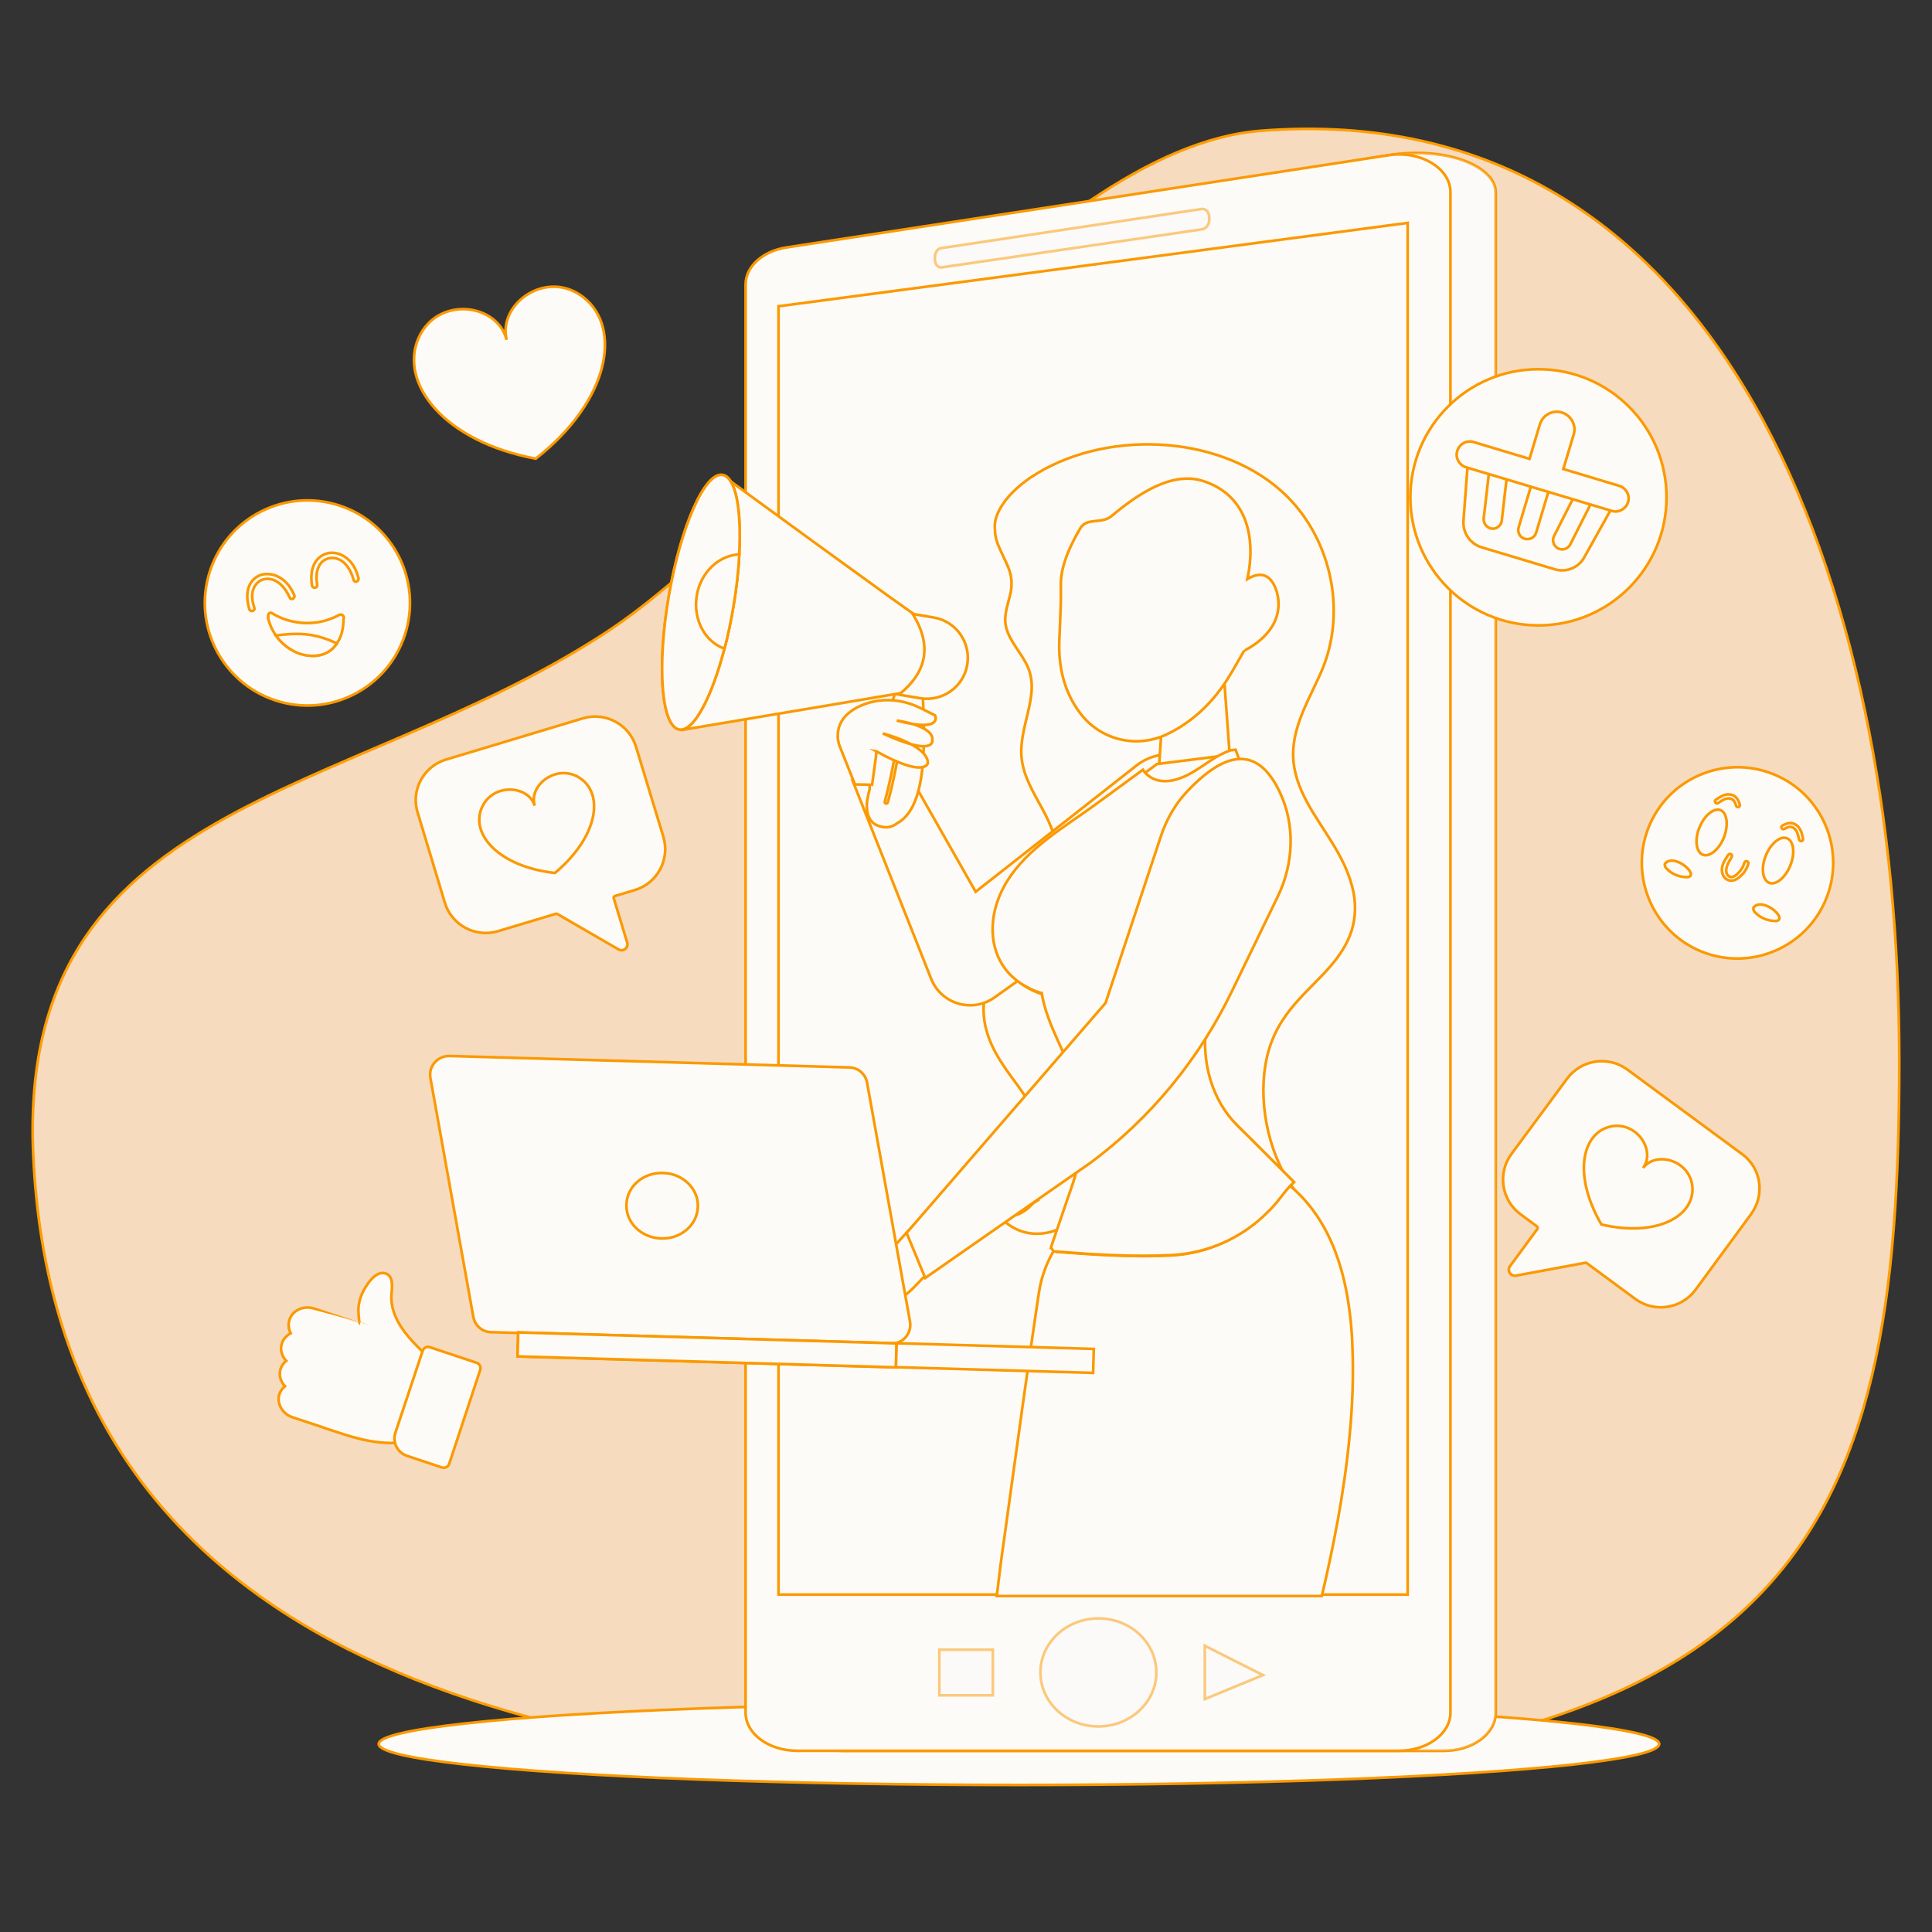<?xml version="1.0" encoding="utf-8"?>
<!-- Generator: Adobe Illustrator 25.0.0, SVG Export Plug-In . SVG Version: 6.00 Build 0)  -->
<svg version="1.1" id="Capa_1" xmlns="http://www.w3.org/2000/svg" xmlns:xlink="http://www.w3.org/1999/xlink" x="0px" y="0px"
	 viewBox="0 0 1080 1080" style="enable-background:new 0 0 1080 1080;" xml:space="preserve">
<rect x="0" y="0" width="1080" height="1080" fill="#333333" stroke="none"/>
<style type="text/css">
	.st0{fill:#F7DBBF;stroke:#FF9D00;stroke-width:1.5;stroke-miterlimit:10;}
	.st1{fill:#FDFBF8;stroke:#FB9900;stroke-width:1.5;stroke-miterlimit:10;}
	.st2{opacity:0.5;fill:#FDFBF8;stroke:#FB9900;stroke-width:1.5;stroke-miterlimit:10;enable-background:new    ;}
	.st3{fill:#FDFBF8;stroke:#FB9900;stroke-width:1.5;stroke-miterlimit:10;}
	.st4{fill:#FDFBF8;stroke:#FB9900;stroke-width:1.5;stroke-miterlimit:10;}
</style>
<path class="st0" d="M337.3,354.5C441.8,287,581.6,82.8,704.8,73.1c259.1-20.2,356.9,254,356.9,519.8
	c0,265.7-52.3,408.2-500.7,399.5C267,986.7,30.8,911.2,18.6,645.8C9.4,446.4,192.6,448.2,337.3,354.5z"/>
<ellipse class="st1" cx="569.6" cy="974.9" rx="357.9" ry="22.9"/>
<g>
	<path class="st1" d="M776,86.8l-310.9,51.5c-13.4,2-23,10.7-23,20.7v798.4c0,11.8,12.9,21.3,28.9,21.3h336.2
		c15.9,0,28.9-9.5,28.9-21.3v-850C836.1,94,810.8,81.5,776,86.8z"/>
	<path class="st2" d="M776,86.8l-310.9,51.5c-13.4,2-23,10.7-23,20.7v798.4c0,11.8,12.9,21.3,28.9,21.3h336.2
		c15.9,0,28.9-9.5,28.9-21.3v-850C836.1,94,810.8,81.5,776,86.8z"/>
	<path class="st1" d="M776,86.8l-336.2,51.5c-13.4,2-23,10.7-23,20.7v798.4c0,11.8,12.9,21.3,28.9,21.3h336.2
		c15.9,0,28.9-9.5,28.9-21.3v-850C810.8,94,793.9,83.9,776,86.8z"/>
	<path class="st2" d="M522.6,144.8v-1c0-2.7,1.6-4.9,3.6-5.1l145.7-21.9c2.2-0.2,4.1,1.9,4.1,4.8v1.1c0,2.8-1.8,5.2-4.1,5.5
		l-145.7,21.3C524.2,149.6,522.6,147.6,522.6,144.8z"/>
	<polygon class="st1" points="435.2,171.2 435.2,891.4 786.9,891.4 786.9,124.6 	"/>
	<g>
		<path class="st2" d="M614,904.7c18,0,32.4,13.6,32.4,30.2s-14.5,30.2-32.4,30.2c-18,0-32.4-13.6-32.4-30.2
			C581.6,918.2,596.2,904.7,614,904.7z"/>
		<polygon class="st2" points="706,936.4 673.5,949.8 673.5,920 		"/>
		<rect x="525.1" y="922.2" class="st2" width="29.9" height="25.5"/>
	</g>
</g>
<path class="st1" d="M556.2,296.3c0,3.8,1.3,7.5,2.9,11c1.6,3.6,3.6,7.3,5,11.1c1.6,4.6,1.8,9.3,0.5,14.4c-1.2,5-3.1,10.2-2.6,15.3
	c0.4,4.3,2.4,8,4.5,11.5c2.2,3.6,4.9,7.1,6.9,10.9c2.5,4.5,3.6,9.5,3.3,15.1c-0.6,11.4-5.9,22.9-5.8,34.9
	c0.1,10.4,4.9,19.1,9.6,27.7c4.8,8.7,10.3,18.3,10.2,29.8c-0.3,21.5-18.7,37.4-30,54.6c-5.6,8.3-10.2,18.1-10.8,29
	c-1,16.4,7.4,29.3,15.4,40.3c9.3,12.6,20.5,27.3,19.7,48.7c-0.4,9.8-3.8,19.2-10.3,24.8c-5.8,4.9-12.8,6.2-17.7,0.5
	c-0.4-0.4-1,0.5-0.6,1.1l0.1,0.1c15.7,22.2,46.9,13.7,58.8-15.2c0.2,44.3,21.1,88.6,52,105.5c0.5,0.3,0.9-1,0.3-1.4
	c-7.4-5.6-10.5-17.5-10.5-29.2c0-24,12.9-39.2,22.4-54.1c7.7-12.1,14.9-28.4,12-44.7c8,17.2,21.4,29.9,36.1,33.4
	c0.3,0.1,0.7-0.6,0.3-1.1c-4-4.3-7.5-9.4-10.5-15c-11.8-22.2-14.6-51.5-6.7-72.6c7.1-19,21.7-29.5,32.8-42.3c4.9-5.7,9.5-12.2,12-20
	c2.5-7.7,2.6-16.4,0.4-24.7c-4.7-18.3-17.3-32.4-25.3-47.4c-4.4-8.1-7.5-16.7-7.7-25.4c-0.3-9.7,2.7-18.6,6.1-26.6
	c3.3-7.8,7.3-15.1,10.4-22.7c2.9-7.1,4.7-14.5,5.6-22.1c3.2-28.6-7.6-58-28.5-76.8c-36.2-32.7-100.5-34.5-140.5-7.7
	c-6.8,4.7-13.5,10.7-17.3,18C556.7,288.7,555.7,292.5,556.2,296.3z"/>
<path class="st1" d="M635.1,428.1l-89.7,70.4l-37.8-66.5l-31.1,4.1l44,111c5.6,14.2,23,19.3,35.4,10.5l114.9-81.9
	c10.9-7.8,15.3-21.9,10.7-34.5l0,0C674.5,422.2,651,415.5,635.1,428.1z"/>
<path class="st1" d="M492.2,462c3.8,1.1,6.9,0.1,9.3-1.8c20.4-10.8,13.9-61.8,14.3-78.8c0-0.9-0.3-1.5-0.9-1.9
	c-0.2-0.6-0.7-1.3-1.4-1.6c-2.2-1-3.4-1.6-5.6-2c-1-0.2-2.1,0.2-2.7,1c-2.6,3.3-4.2,8.1-5.6,13c-6.5,16-11,32.6-13.5,49.8
	c0,0.4,0,0.9,0.1,1.3c-0.2,0.6-0.4,1.4-0.5,2c-0.1,0.4-0.2,0.7-0.3,1.2C483.7,451.1,484,460.1,492.2,462z"/>
<path class="st1" d="M494.6,448.2c-0.3,1.1,1.4,1.4,1.7,0.3c4.7-17.3,7.6-34.8,8.9-52.8c0.1-1.2-1.6-1.4-1.7-0.3
	C502.2,413.4,499.2,430.9,494.6,448.2z"/>
<path class="st1" d="M489.5,419.8c27.9,15.6,29.2,6.7,29.2,6.7c-0.2-10.2-25.2-16.5-25.2-16.5c29.4,13.5,27.7,3.8,27.7,3.8
	c0.9-8.3-19.9-11-19.9-11c26.2,6.9,21.4-2.9,21.4-2.9l-8.2-4.1c-10.4-5.2-22.5-6-33.1-1.4c-18,7.8-12.2,22.2-12.2,22.2l8.7,21.9
	l9.6,0.2C489.6,423.4,490.3,419.9,489.5,419.8z"/>
<path class="st1" d="M504.5,387.3L381.4,408l24.2-141c0,0,105.4,77.1,107.3,77.6C531.7,349.6,522.2,391.7,504.5,387.3z"/>
<path class="st1" d="M403.9,265.5c7.4,1.2,10.7,19.4,9.3,44.5c-0.5,9.2-1.6,19.2-3.4,29.7c-1.4,8.1-3,15.8-4.9,23
	c-7.2,27.6-17.3,46.5-25.2,45.1c-9.9-1.7-12.6-34.8-5.9-74.2C380.5,294.2,394.1,263.8,403.9,265.5z"/>
<path class="st1" d="M403.9,265.5c7.4,1.2,10.7,19.4,9.3,44.5c-0.5,9.2-1.6,19.2-3.4,29.7c-1.4,8.1-3,15.8-4.9,23
	c-7.2,27.6-17.3,46.5-25.2,45.1c-9.9-1.7-12.6-34.8-5.9-74.2C380.5,294.2,394.1,263.8,403.9,265.5z"/>
<path class="st1" d="M413.3,309.9c-0.5,9.2-1.6,19.2-3.4,29.7c-1.4,8.1-3,15.8-4.9,23c-11-3.8-17.7-16.4-15.5-29.7
	C391.7,319.8,401.9,310.4,413.3,309.9z"/>
<path class="st1" d="M510.2,343.2l11.8,2c12.5,2.1,20.8,14,18.7,26.4l0,0c-2.1,12.5-14,20.8-26.4,18.7l-11.8-2
	C517.7,376.2,521.5,361.3,510.2,343.2z"/>
<path class="st1" d="M557.2,892.2h81h34.4h66.3c3-12.7,6.1-27,8.9-42.2c5.6-30.9,9.6-65.5,8.2-97.2c-0.2-6.5-0.7-12.9-1.5-19.1
	c-6.1-50.2-30.5-80-70.9-88.2c-1.3-0.3-2.7-0.5-4.1-0.7l-0.7,1.4c-2.2-0.5-4.7-0.9-7.5-1c-22.5-0.7-42.1,10.9-53.4,28.3
	c-11.1,5-20.8,13.3-27.6,23.7c-4.2,6.5-7.2,13.8-8.9,21.8c-1.1,5.2-8.1,54.6-15.5,108.3c-1.5,10.7-3,21.7-4.5,32.5
	C559.8,870.8,558.4,881.7,557.2,892.2z"/>
<g>
	<path class="st1" d="M648,427.2c-0.5,8.4,6.1,15.8,14.5,15.7c8.7-0.1,16.2-4.3,22.3-13.1c1.9-2.8,2.7-6,2.5-9.3l-2.8-38.3l-33-6.7
		L648,427.2z"/>
</g>
<g>
	<path class="st1" d="M695.5,363.7c-2.9,5-5.2,9.1-7.1,12.3c-6.5,11.2-15.1,21.2-25.8,28.5c-3.8,2.7-7.6,4.7-11,6.3
		c-17.2,7.8-37,2.4-47.9-12.3c-9.1-12.1-12.2-26.4-11.5-41.3c0.1-2.2,0.2-4.6,0.3-6.9c0.3-7.7,0.7-15.3,0.5-22.9
		c-0.2-10.9,5.2-22.4,10.9-32.1c3.6-6.2,11.9-2.2,17.3-6.7c14.5-12.1,33.6-25.4,51.4-19.7c25,8.1,29.5,32.4,24.7,54.8
		c14.9-9,17.2,10.8,17.2,10.8C717,354.3,695.5,363.6,695.5,363.7z"/>
</g>
<path class="st1" d="M556.3,518.1c0.5-8.1,3.3-16.6,8-24.2c11.3-18.1,31.3-29.4,48.2-41.8l26.5-19.3l5.6-4.1l2.1-1.6l40.7-5.1
	c0.1,0,0.1,0,0.1,0l2.5-0.3c0,0,3,8.4,4.7,12.6c0.3,0.6,0.6,1.4,1,2.1c7.8,15.7,11.3,33.1,9.5,50c0,0.3-0.1,0.5-0.1,0.9
	c-1.1,9.4-3.7,18.7-8.2,27.5c-9.5,18.7-18.4,37.6-21.1,48.1c-1.2,4.4-1.9,8.8-2.2,13.3c-1.6,19.1,3.7,38.8,17.6,52.6
	c10.3,10.3,21.5,21.4,31,31c-0.3,0.3-0.6,0.5-1,0.9c-2.5,2.5-4.6,5.2-6.5,7.7c-2.5,3.2-4.8,6.5-7.2,9.8c-14,14-32.7,22.5-52.7,23.6
	c-21.3,1.1-43-0.4-64-2c-0.4-0.5-0.7-1.1-1.1-1.7c-0.3-0.6-0.6-1.2-1-1.7c0-0.1-0.1-0.3-0.2-0.4l11.2-33.2
	c2.8-7.9,4.7-16.6,5.6-25.2c0-0.2,0-0.4,0-0.6c0.9-10,0.2-20.2-2.7-29.6c-5.3-17.5-16.2-33.1-19.3-51.5c0,0-0.3,0-0.9-0.2
	c-1.1-0.3-2.9-1-5.1-2C561.8,546.1,555.4,532.4,556.3,518.1z"/>
<path class="st1" d="M576.3,552.9c2.2,1.1,4.2,1.7,5.1,2c0.5,0.2,0.9,0.2,0.9,0.2c3.1,18.6,14.2,34.4,19.7,52.3
	c2.7,9,3.4,18.7,2.8,28.3c0,0.2,0,0.4,0,0.6c-0.7,9.4-2.8,18.8-5.8,27.4l-4,11.6l-7.1,20.8l-0.4,1.3c0.1,0,0.1,0.1,0.1,0.1
	c0.4,0.7,0.9,1.4,1.3,2c0.4,0,0.7,0.1,1.2,0.1c21.4,1.7,43.4,3.1,65,2c20.3-1.1,39.3-9.7,53.4-23.9c2.6-2.5,4.9-5.1,7.1-8
	c0.1-0.1,0.1-0.1,0.2-0.2c2.1-2.8,4.7-6.1,7.6-8.7c-0.3-0.3-0.5-0.6-0.9-0.9c-0.9-0.9-1.7-1.6-2.5-2.5c-7.1-7.1-14.6-14.6-22.1-22.1
	c-2.1-2-4.1-4-6.1-6c-14.5-14.4-19.9-35.2-17.7-55c0.4-4,1.2-7.9,2.1-11.8c2.8-10.7,11.6-29.8,21.4-48.8c4.7-9.4,7.5-19.4,8.4-29.6
	c0.1-0.3,0.1-0.5,0.1-0.9c1.5-16.6-2.1-33.6-9.7-49.1c-0.3-0.7-0.6-1.5-1-2.2c-1.6-4.3-4.7-12.8-4.7-12.8l-2.5,0.3
	c-0.1,0-0.1,0-0.1,0c-7.8,2.4-14.7,8.4-21.6,12.4c-5.9,3.4-13.1,6.2-20,4.2c-3-0.9-5.9-3-7.6-5.7l-26.9,19.7
	c-17.2,12.5-37.4,24-48.9,42.4c-4.5,7.2-7.3,15.1-8,22.8C553.6,530.6,559.9,545.3,576.3,552.9z"/>
<g>
	<path class="st1" d="M521.8,708.3l-10.4,10.8c-7.7,8-17.4,13.5-27.9,15.9c0,0-9.1,12.5-12.7,22c-1,3.5-6.5,1.9-5.6-1.7l10.7-23.3
		l-9.9,9.2c-2.5,2.2-4.5,4.9-6.1,8l-4.2,8c-3,1.6-5.6,1.8-5.2-3.1l4.4-9.3c1.3-2.8,3-5.3,4.9-7.6l9-10.5L454,737.3l-11.3,9.4
		c-2.2,1.8-6-1.5-3.4-4.5l12.7-11.8l12.4-10.4L443,735.4c-3.1,1.5-5.6-2-3.7-4.5l7.4-6.7c4.7-4.4,9.7-8.2,15-11.9l9.4-6.3l-14.1,3.1
		c-4.1,0-4.1-4.1-1.1-5.5l17.4-6.1c7.4-2.7,15.3-3.7,23.1-3l5.1,0.4c4.5-5.1,9.1-10,13.8-14.6l23.1-24.7l41.5,15.5L521.8,708.3z"/>
	<path class="st1" d="M664.7,441.3c23.4-24.3,39.8-21.5,50.7,1.5c8.7,18.3,7.8,40-1.1,58.3L688.7,554
		c-18.5,38.3-45.8,71.4-79.4,96.2l-92.1,64.2l-10.4-25.2l111.2-128.5l31.1-93.7C652.4,457.3,657.6,448.4,664.7,441.3z"/>
</g>
<g>
	<path class="st1" d="M508.7,738.8l-24-133.6c-0.9-4.8-5-8.4-9.9-8.5l-223.6-6.4c-6.6-0.1-11.8,5.8-10.6,12.3l24,133.6
		c0.9,4.8,5,8.4,9.9,8.5l223.6,6.4C504.8,751.2,509.8,745.3,508.7,738.8z"/>
	<path class="st1" d="M370.7,655.7c11,0.3,19.8,8.8,19.4,18.9c-0.3,10.2-9.5,18.1-20.5,17.7c-11-0.3-19.8-8.8-19.4-18.9
		C350.4,663.2,359.6,655.3,370.7,655.7z"/>
	
		<rect x="388.3" y="649" transform="matrix(2.886399e-02 -1 1 2.886399e-02 -370.899 1127.813)" class="st3" width="13.4" height="211.5"/>
	
		<rect x="388.3" y="649" transform="matrix(2.886399e-02 -1 1 2.886399e-02 -370.899 1127.813)" class="st3" width="13.4" height="211.5"/>
	
		<rect x="549.1" y="704.3" transform="matrix(2.886257e-02 -1 1 2.886257e-02 -219.295 1293.047)" class="st3" width="13.4" height="110.2"/>
</g>
<g>
	<g>
		<g>
			
				<ellipse transform="matrix(0.264 -0.965 0.965 0.264 -198.777 413.756)" class="st3" cx="171.7" cy="337.1" rx="57.3" ry="57.3"/>
			<path class="st1" d="M174.4,327.3c0.3,1.8,3.2,1.5,2.9-0.3c-0.5-3.5-0.7-7.3,1-10.5c1.4-2.8,4.1-4.6,7.3-4.6
				c6.7,0,10.5,6.5,12.1,12.3c0.4,1.8,3.1,0.9,2.7-1c-0.9-3.4-2.2-6.7-4.6-9.3c-3.7-4.2-10-6.5-15.3-3.6
				C174.3,313.6,173.4,321.1,174.4,327.3z"/>
			<path class="st1" d="M139.4,340.6c0.5,1.7,3.3,1,2.8-0.7c-1.1-3.4-1.8-7.1-0.6-10.5c1.1-3,3.4-5.2,6.5-5.7
				c6.7-1,11.4,4.9,13.9,10.4c0.7,1.7,3.2,0.3,2.5-1.4c-1.4-3.2-3.3-6.2-6-8.4c-4.4-3.6-11-4.9-15.7-1.3
				C137.3,327.2,137.6,334.6,139.4,340.6z"/>
			<g>
				<path class="st1" d="M150,344.8c-0.1,0.3-0.2,0.6-0.1,1c0.9,3.3,2.2,6.5,4.3,9.3c3.2,4.6,7.7,8.1,12.9,10
					c0.4,0.2,0.9,0.3,1.4,0.4c0.6,0.2,1.3,0.3,1.9,0.5c0.1,0.1,0.3,0.1,0.4,0.1l1,0.2c5.1,0.9,10.4-0.2,14.3-4
					c0.9-0.9,1.6-1.7,2.2-2.7c2.8-3.8,3.7-8.8,3.7-13.6c0.9-1.2-0.9-3.2-2.5-2.2c-11.6,6.4-26.3,5.9-37.6-1.1
					C150.6,342,149.5,343.6,150,344.8z"/>
				<path class="st1" d="M159.2,354.7c4-0.4,7.8-0.5,11.8-0.1c6,0.6,12,2.5,17.3,5.1c-0.6,1-1.4,1.8-2.2,2.7
					c-3.8,3.7-9.2,4.8-14.3,4h-0.2c-0.3,0-0.7-0.1-1.2-0.2c-0.6-0.2-1.3-0.3-1.9-0.5c-0.4-0.1-1-0.2-1.4-0.4
					c-5.1-1.9-9.7-5.6-12.9-10C155.8,355,157.6,354.8,159.2,354.7z"/>
			</g>
		</g>
		<g>
			<path class="st1" d="M990.9,432.6c-27.5-10.8-58.6,2.7-69.4,30.1s2.7,58.6,30.1,69.4c27.5,10.8,58.6-2.7,69.4-30.1
				C1031.9,474.5,1018.4,443.4,990.9,432.6z"/>
			<path class="st1" d="M961.8,452.9c-3.7-1.5-9.1,2.9-11.8,9.7c-2.8,6.8-1.9,13.7,1.9,15.2c3.7,1.5,9.1-2.9,11.8-9.7
				C966.3,461.3,965.5,454.4,961.8,452.9z"/>
			<path class="st1" d="M998.9,468.6c-3.7-1.5-9.1,2.9-11.8,9.7c-2.8,6.8-1.9,13.7,1.9,15.2c3.7,1.5,9.1-2.9,11.8-9.7
				C1003.6,476.9,1002.7,470.1,998.9,468.6z"/>
			<path class="st1" d="M962.7,484.8c-0.4,2,0,4.4,1.5,5.9c1.5,1.6,3.5,2,5.6,1.2c1.8-0.7,3.4-2.2,4.7-3.7c1.3-1.5,2.2-3.3,2.8-5.2
				c0.2-0.6,0-1.3-0.6-1.5c-0.5-0.2-1.3,0-1.5,0.6c-0.6,2-1.6,4-3.1,5.5c-1.1,1.2-3.1,3.1-4.9,2.6c-2-0.6-2.5-3-2.1-4.8
				c0.4-2.4,1.9-4.4,3-6.5c0.3-0.5-0.1-1.3-0.6-1.5c-0.6-0.2-1.2,0.1-1.5,0.6C964.7,480.1,963.1,482.3,962.7,484.8z"/>
			<path class="st1" d="M995.9,462.9c0.2,0.4,1,0.9,1.5,0.5c1-0.5,2-1.1,3.2-1.2c1,0,1.7,0.3,2.5,1c1.7,1.5,2.1,4,2.6,6
				c0.2,1.5,2.6,1.2,2.2-0.3c-0.5-2.7-1.2-5.7-3.5-7.5c-1.2-1-2.6-1.4-4-1.3c-1.4,0.1-2.8,0.7-4,1.4
				C995.9,461.8,995.6,462.3,995.9,462.9z"/>
			<path class="st1" d="M972,451.1c-0.5,0.2-1.3,0-1.5-0.6c-0.3-1.1-0.7-2.2-1.5-3.1c-0.6-0.7-1.5-1-2.5-1.1c-2.2-0.1-4.3,1.4-6,2.6
				c-1.2,0.9-2.6-1-1.4-1.8c2.4-1.6,4.8-3.3,7.8-3c1.5,0.1,2.8,0.7,3.7,1.8c1,1.1,1.5,2.4,1.9,3.7
				C972.8,450.2,972.5,450.8,972,451.1z"/>
			<path class="st1" d="M980.2,508.3c0,0.6,0.4,1.3,1,1.8c2.6,2.8,6.6,4.6,10.7,4.7c0.9,0.1,1.9,0,2.5-0.6c0.7-0.9,0.1-2.2-0.6-3.2
				c-2.2-2.8-6.7-5.9-10.8-5.3c-0.9,0.1-1.7,0.5-2.2,1.1C980.2,507.1,980,507.6,980.2,508.3z"/>
			<path class="st1" d="M930.7,483.8c0,0.6,0.4,1.3,1,1.8c2.6,2.8,6.6,4.6,10.7,4.7c0.9,0.1,1.9,0,2.5-0.6c0.7-0.9,0.1-2.2-0.6-3.2
				c-2.2-2.8-6.7-5.9-10.8-5.3c-0.9,0.1-1.7,0.5-2.2,1.1C930.7,482.6,930.4,483.2,930.7,483.8z"/>
		</g>
	</g>
	<g>
		<g>
			<path class="st1" d="M162.5,745.3c-2.2,1.2-4.1,3.1-4.9,5.6c-1.2,3.4-0.1,7.2,2.4,9.8c-1.4,1.1-2.5,2.6-3.1,4.4
				c-1.2,3.4-0.1,7.2,2.4,9.8c-1.4,1.1-2.5,2.6-3.1,4.4c-1.7,5.2,1.6,11.1,7.4,13l10.6,3.5c2.6,0.9,5,1.6,7.4,2.5
				c2.1,0.7,4.3,1.5,6.3,2.1c13.1,4.4,24.7,7.5,40.3,5.8c1.3-0.1,2.4-1,2.8-2.1l13-39.1c0.3-1.1,0-2.5-1-3.3
				c-0.7-0.7-1.6-1.5-2.6-2.4c-2.7-2.4-6-5.3-9.1-8.7c-7.1-7.5-13.5-17-12.4-27.8c0.4-3.7,1.1-10.2-4.1-11.1
				c-3.7-0.7-7.2,3.1-9.1,5.8c-3.4,4.7-5.7,10.4-5.3,16.2c0.1,0.7,0.2,6.1,1,6.3c-0.1,0-25.8-8.5-25.8-8.5c-5.8-1.9-12,0.9-13.7,6.1
				C161,740.1,161.2,742.8,162.5,745.3z"/>
			<path class="st1" d="M240.3,753.1l26.1,8.7c1.7,0.5,2.6,2.4,2,4.1l-17.3,52.4c-0.5,1.6-2.4,2.6-4.1,2l-19.6-6.5
				c-3.7-1.3-6.3-4.6-6.8-8.2c-0.2-1.5-0.1-3.1,0.4-4.6l15.2-45.7C236.8,753.4,238.6,752.5,240.3,753.1z"/>
		</g>
		<g>
			<g>
				<g>
					<path class="st1" d="M978.8,678.8L947.8,721c-7.9,10.7-23,13-33.7,5.1l-27.1-20c-0.2-0.2-0.4-0.2-0.7-0.2l-38.9,7.2
						c-3,0.5-5.1-2.9-3.3-5.3l15.3-20.8c0.3-0.4,0.2-1.1-0.2-1.4l-9.2-6.8c-10.7-7.9-13-23-5.1-33.7l31.1-42.1
						c7.9-10.7,23-13,33.7-5.1l64.2,47.3C984.5,652.9,986.8,667.9,978.8,678.8z"/>
				</g>
				<g>
					<path class="st1" d="M895.2,684.5c-15.9-27.3-11-50.5,4.4-54.6c15-3.8,26.2,13.1,18.9,23c7.3-9.8,26.8-4.2,27.6,11.2
						C946.8,680,926,691.7,895.2,684.5z"/>
				</g>
			</g>
		</g>
		<g>
			<g>
				<g>
					<path class="st1" d="M233.5,454.3l15.1,50.1c3.7,12.7,17.2,20,29.9,16.1l32.3-9.7c0.2-0.1,0.5,0,0.7,0.1l34.2,19.8
						c2.7,1.6,5.8-1,4.9-3.8l-7.5-24.7c-0.2-0.5,0.1-1.2,0.6-1.3l11-3.3c12.7-3.7,20-17.2,16.1-29.9l-15.2-50
						c-3.7-12.7-17.2-20-29.9-16.1l-76.4,23C236.7,428.4,229.5,441.8,233.5,454.3z"/>
				</g>
				<g>
					<path class="st1" d="M310.2,488c24.2-20.3,27.4-43.9,14.2-52.9c-12.7-8.7-29.1,3.6-25.5,15.3c-3.5-11.6-23.8-12.9-29.7,1.4
						C263.1,466.5,278.9,484.5,310.2,488z"/>
				</g>
			</g>
		</g>
		<g>
			<path class="st1" d="M299.5,256.4c41.4-32.5,48.2-73,26.9-90c-20.5-16.4-48.2,3.1-43.2,23.6c-5-20.5-38.7-24.9-49.3-0.9
				C223.1,214.1,247.9,246.8,299.5,256.4z"/>
		</g>
		<g>
			<ellipse class="st4" cx="860" cy="278" rx="71.6" ry="71.6"/>
			<g>
				<g>
					<path class="st1" d="M833.4,261.3c-0.5,0.7-0.9,1.6-1,2.5l-3,26c-0.2,2.5,1.3,4.7,3.6,5.5c3,1,6.2-1.2,6.5-4.3l3-26
						c0-0.2,0-0.4,0-0.7l14.5,4.4c-0.3,0.4-0.5,1-0.7,1.5l-7.4,24.7c-0.7,2.7,0.7,5.5,3.4,6.3h0.1c2.7,0.7,5.5-0.7,6.3-3.4l7.4-24.7
						c0.2-0.5,0.2-1.2,0.2-1.7l14.6,4.4c-0.2,0.2-0.3,0.4-0.4,0.6l-11.8,23.3c-1.4,2.8,0.1,6.3,3.1,7.2c2.4,0.7,4.9-0.4,6-2.6
						l11.8-23.3c0.4-0.9,0.5-1.7,0.5-2.6l12,3.6l-16.4,29.4c-3.2,6-10.2,8.8-16.7,6.8L828.4,306c-6.5-1.9-10.8-8.1-10.3-14.9
						l2.5-33.6L833.4,261.3z"/>
				</g>
				<path class="st1" d="M814.6,252.1c-1.2,3.8,1.1,7.9,4.9,9.1l81.5,24.4c3.8,1.2,7.9-1.1,9.1-4.9s-1.1-7.9-4.9-9.1l-31.3-9.4
					l5.8-19.3c1.6-5.2-1.4-10.7-6.6-12.3c-5.2-1.6-10.7,1.4-12.3,6.6l-5.8,19.3l-31.3-9.4C819.8,245.9,815.8,248.2,814.6,252.1z"/>
			</g>
		</g>
	</g>
</g>
</svg>
